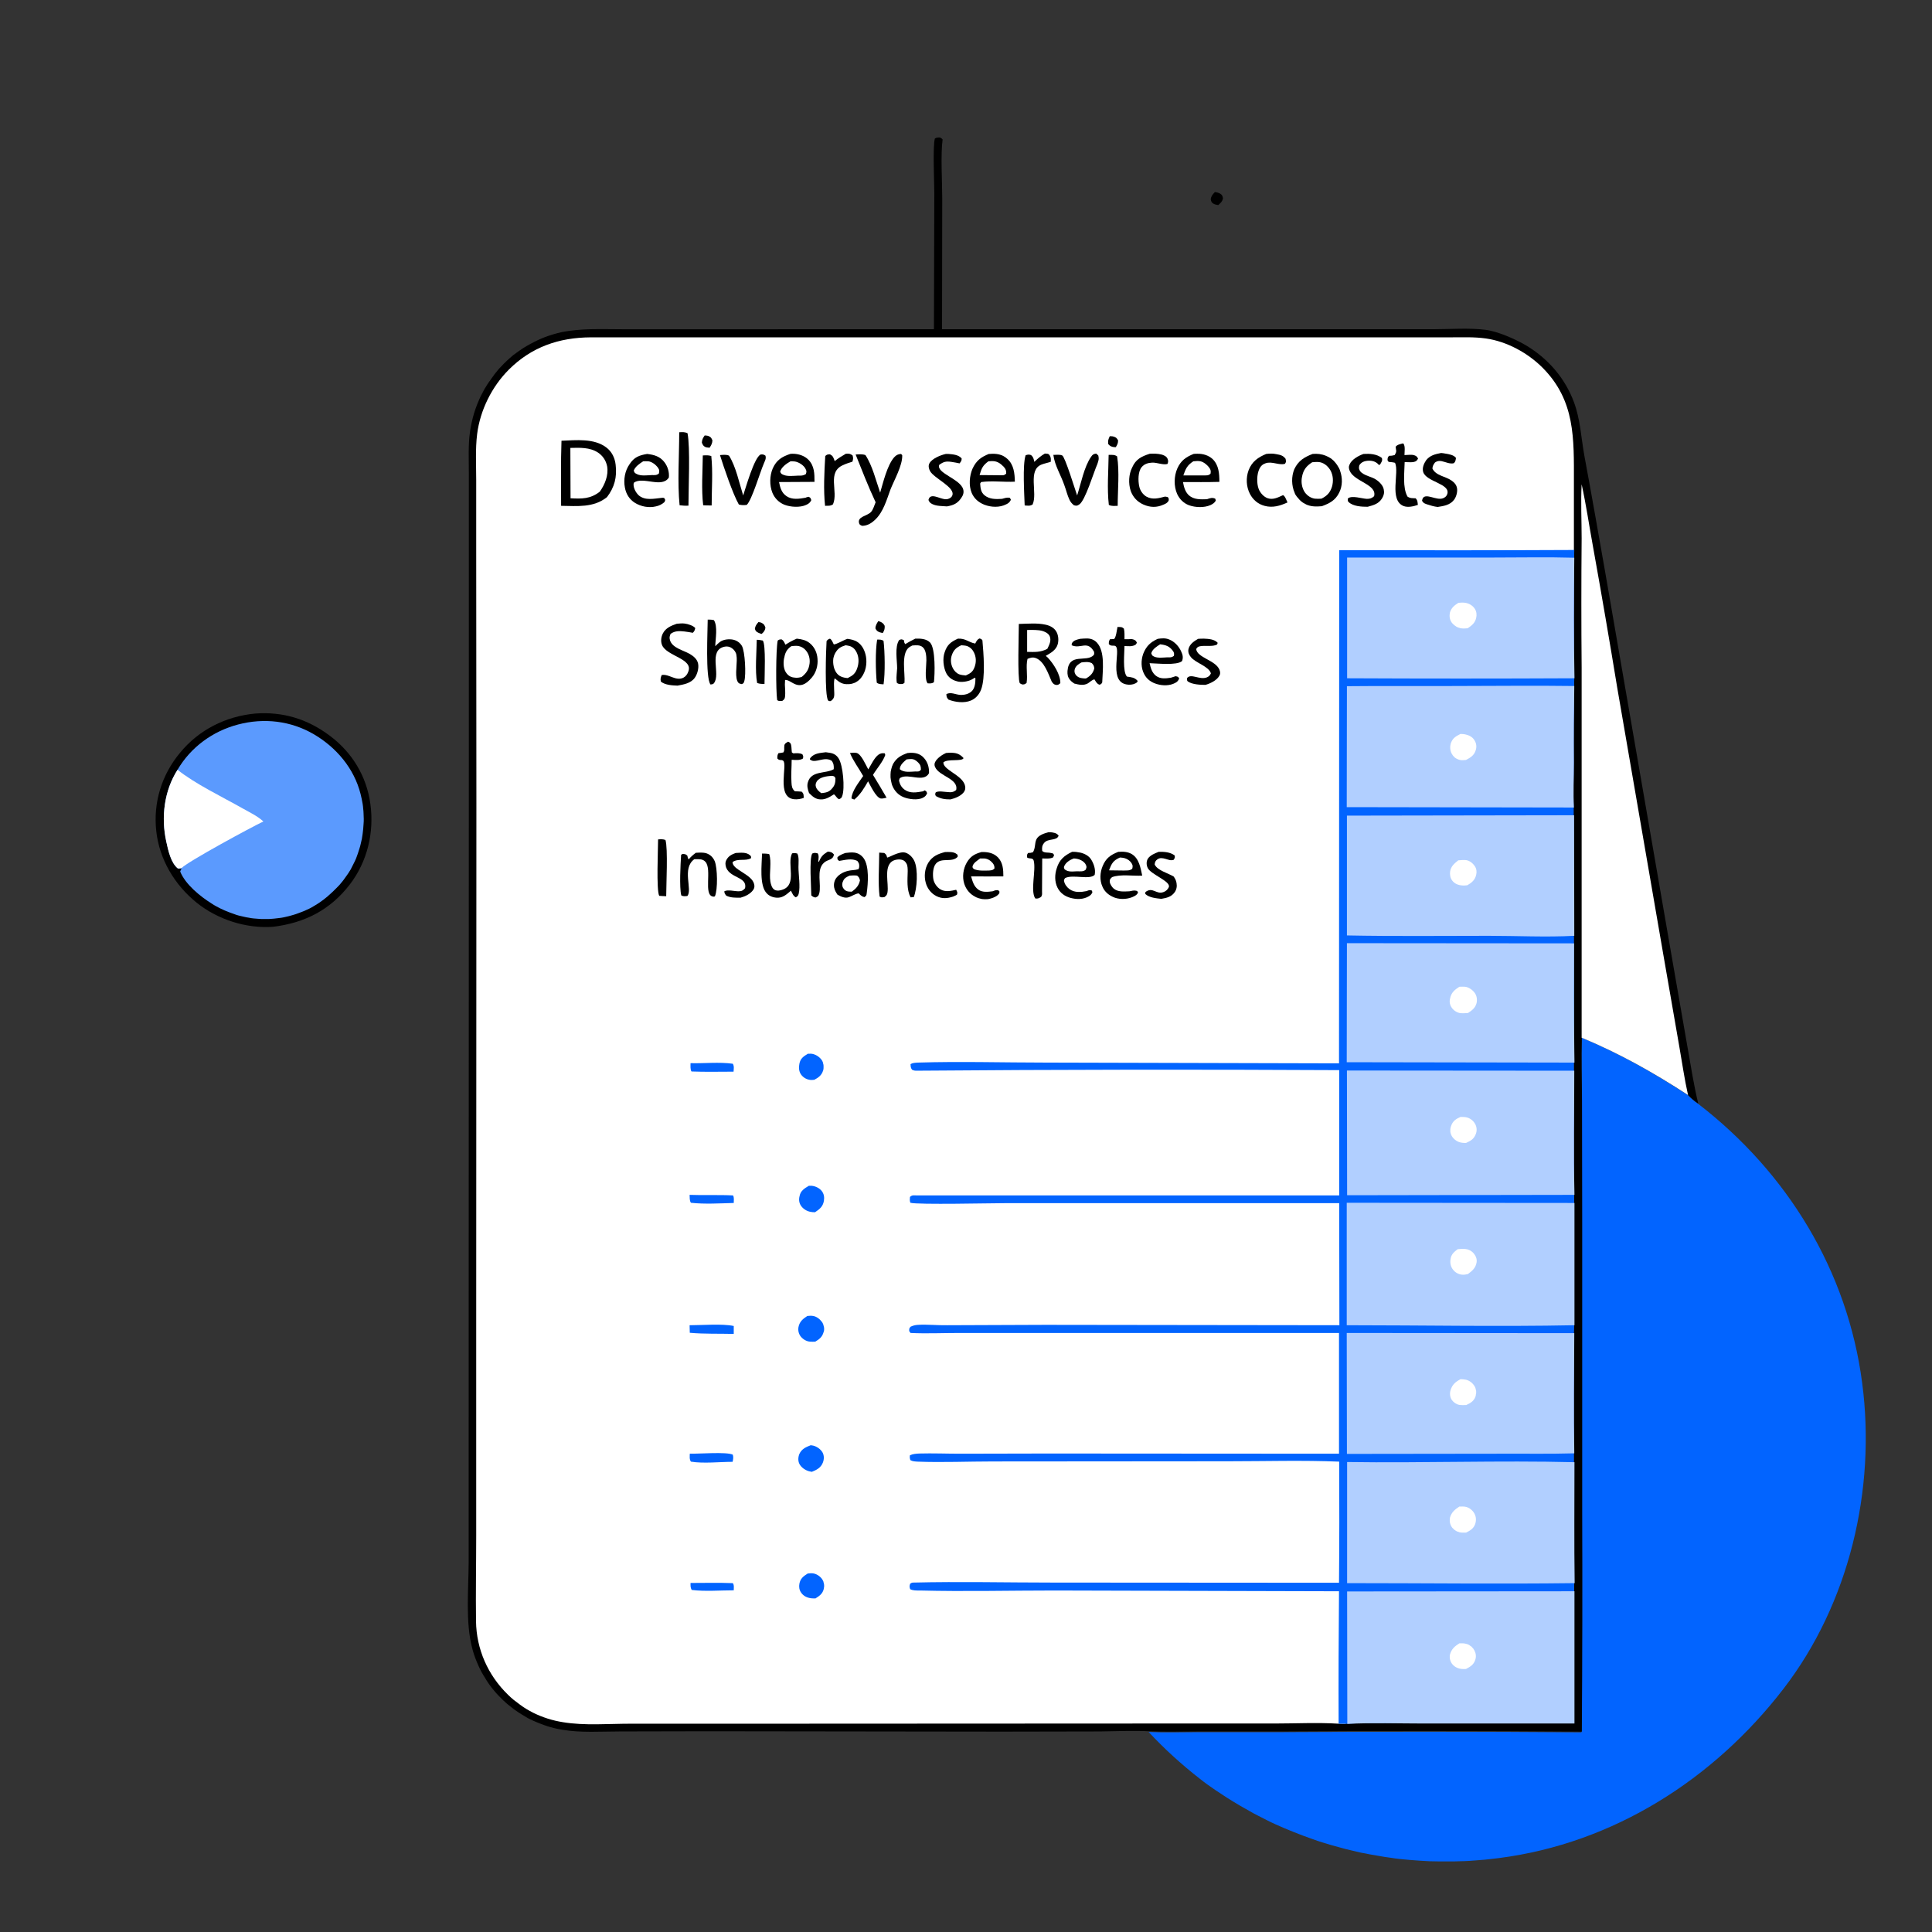 <?xml version="1.0" encoding="UTF-8"?> <svg xmlns="http://www.w3.org/2000/svg" xmlns:xlink="http://www.w3.org/1999/xlink" version="1.1" id="Layer_1" x="0px" y="0px" viewBox="0 0 1024 1024" style="enable-background:new 0 0 1024 1024;" xml:space="preserve"><rect x="0" y="0" width="1024" height="1024" fill="#333333" stroke="none"/> <style type="text/css"> .st0{fill:#5B9AFE;} .st1{fill:#FFFFFF;} .st2{fill:#0264FF;} .st3{fill:#B1CFFF;} </style> <path d="M643.9,101.8c1,0.1,2.1,0.4,2.9,0.9c1.1,0.7,1.2,1.3,1.4,2.5c-0.4,1.7-1.3,2.4-2.5,3.5c-0.6-0.1-1.7-0.3-2.3-0.6 c-1.3-0.7-1.4-1.2-1.7-2.5C642,103.8,642.8,103,643.9,101.8z"></path> <path d="M135.2,378.2c14.6-1.1,27.6,2.8,39.4,11.6c11.9,8.8,19.7,21.5,21.7,36.3c2.1,15.1-1.6,30.6-10.9,42.7 c-10.4,13.5-23.8,20.3-40.5,22.4c-14.3,1.1-29.5-3.8-40.6-12.7c-11.8-9.5-19.9-23.1-21.5-38.2c-1.6-15.1,2.9-29.6,12.6-41.3 C105.4,386.8,119.6,379.7,135.2,378.2z"></path> <path class="st0" d="M94.1,408c7-12,18.7-20.5,32.1-24c13.7-3.6,27.9-2,40.2,5.2c11.9,7,21.3,18.1,24.7,31.6 c0.2,0.9,0.4,1.7,0.6,2.6c0.2,0.9,0.3,1.7,0.5,2.6s0.2,1.8,0.3,2.6c0.1,0.9,0.2,1.8,0.2,2.7c0,0.9,0.1,1.8,0.1,2.7 c0,0.9,0,1.8-0.1,2.7s-0.1,1.8-0.2,2.7c-0.1,0.9-0.2,1.8-0.3,2.6c-0.1,0.9-0.3,1.8-0.4,2.6c-0.2,0.9-0.4,1.7-0.6,2.6 c-0.2,0.9-0.4,1.7-0.7,2.6c-0.3,0.8-0.5,1.7-0.8,2.5c-0.3,0.8-0.6,1.7-0.9,2.5c-0.3,0.8-0.7,1.6-1.1,2.4c-0.4,0.8-0.8,1.6-1.2,2.4 c-0.4,0.8-0.8,1.6-1.3,2.3c-0.4,0.7-0.9,1.4-1.4,2.1c-0.5,0.7-1,1.4-1.5,2.1c-0.5,0.7-1,1.3-1.6,2c-0.5,0.7-1.1,1.3-1.7,1.9 c-0.6,0.6-1.2,1.2-1.8,1.8c-0.6,0.6-1.2,1.2-1.9,1.8c-0.6,0.6-1.3,1.1-1.9,1.7c-0.7,0.5-1.3,1.1-2,1.6c-0.7,0.5-1.4,1-2.1,1.5 c-0.7,0.5-1.4,0.9-2.2,1.4c-0.7,0.4-1.5,0.9-2.2,1.3c-0.8,0.4-1.5,0.8-2.3,1.1c-0.8,0.4-1.5,0.7-2.3,1c-0.8,0.3-1.6,0.6-2.4,0.9 c-0.8,0.3-1.6,0.6-2.4,0.8c-0.8,0.2-1.6,0.5-2.5,0.7c-0.9,0.2-1.7,0.4-2.6,0.6c-0.9,0.2-1.7,0.3-2.6,0.4c-0.9,0.1-1.8,0.2-2.6,0.3 c-0.9,0.1-1.8,0.1-2.7,0.2c-0.9,0-1.8,0-2.7,0c-0.9,0-1.8,0-2.7-0.1c-0.9-0.1-1.8-0.1-2.6-0.2c-0.9-0.1-1.8-0.2-2.6-0.4 c-0.9-0.1-1.7-0.3-2.6-0.5c-0.9-0.2-1.7-0.4-2.6-0.6c-0.9-0.2-1.7-0.5-2.5-0.8c-0.8-0.3-1.7-0.6-2.5-0.9c-0.8-0.3-1.6-0.6-2.5-1 c-0.8-0.4-1.6-0.7-2.4-1.1c-0.8-0.4-1.6-0.8-2.3-1.2c-0.8-0.4-1.5-0.9-2.3-1.4c-6.1-3.8-14-10.2-16.7-17c0.2-0.6,0.5-1.1,0.8-1.7 c-0.7,0.2-1.2,0.2-1.9,0.2c-3.8-2.9-5.2-9.8-6.2-14.3C85.3,433.2,87,419.1,94.1,408z"></path> <path class="st1" d="M94.1,408c9.2,7.4,23.6,14.3,34.2,20.3c3.7,2.1,8.2,4.2,11.3,7.1c-6.2,2.9-39.8,21.1-43.4,24.7 c-0.7,0.2-1.2,0.2-1.9,0.2c-3.8-2.9-5.2-9.8-6.2-14.3C85.3,433.2,87,419.1,94.1,408z"></path> <path class="st2" d="M838.3,550c20.2,8.4,38,18.5,56.3,30.4c1.7,1.8,3.4,3.2,5.4,4.6c47.3,36.4,79.3,88.6,87,148.1 c7.4,56.3-6.9,116.9-41.8,162.1c-36.9,47.9-90.1,81.8-150.6,89.6c-1.7,0.2-3.5,0.4-5.2,0.6c-1.7,0.2-3.5,0.4-5.2,0.5 s-3.5,0.3-5.3,0.4c-1.8,0.1-3.5,0.2-5.3,0.2c-1.8,0.1-3.5,0.1-5.3,0.1c-1.8,0-3.5,0-5.3,0c-1.8,0-3.5-0.1-5.3-0.1 c-1.8-0.1-3.5-0.2-5.3-0.3c-1.8-0.1-3.5-0.3-5.3-0.4c-1.8-0.2-3.5-0.3-5.2-0.5c-1.7-0.2-3.5-0.4-5.2-0.7c-1.7-0.2-3.5-0.5-5.2-0.8 c-1.7-0.3-3.5-0.6-5.2-0.9c-1.7-0.3-3.5-0.7-5.2-1c-1.7-0.4-3.4-0.8-5.1-1.2c-1.7-0.4-3.4-0.8-5.1-1.3c-1.7-0.5-3.4-0.9-5.1-1.4 c-1.7-0.5-3.4-1-5-1.5c-1.7-0.5-3.3-1.1-5-1.7c-1.7-0.6-3.3-1.2-5-1.8c-1.6-0.6-3.3-1.3-4.9-1.9c-1.6-0.7-3.3-1.3-4.9-2 c-1.6-0.7-3.2-1.4-4.8-2.1c-1.6-0.7-3.2-1.5-4.8-2.3c-1.6-0.8-3.1-1.6-4.7-2.4c-1.6-0.8-3.1-1.6-4.6-2.5c-1.5-0.9-3.1-1.7-4.6-2.6 c-1.5-0.9-3-1.8-4.5-2.7c-1.5-0.9-3-1.9-4.4-2.8c-1.5-1-2.9-1.9-4.4-2.9c-1.4-1-2.9-2-4.3-3c-1.4-1-2.8-2.1-4.2-3.2 c-9.6-7.5-18.6-15.7-26.9-24.6c8.6,0.4,17.3,0.1,25.9,0.1l44.2,0c53.1-0.3,106.2-0.3,159.3,0.1c0.3-39.1,0.4-78.2,0.2-117.2l0-152 l-0.1-65.1C838.4,572.5,838,561.2,838.3,550z"></path> <path d="M495,174.5l0.2-72.1c0-5.4-0.9-25,0.3-29c0.4-0.2,1.1-0.5,1.5-0.5c1.3-0.2,1.8,0.1,2.6,1c-1.1,8-0.2,22.5-0.2,31.2 l-0.1,69.4l201.1,0l58.9,0c8.9,0,19.3-0.8,28,0.3c6.6,0.8,16.3,5.1,22.1,8.6c11.4,7,20.1,17.1,24.8,29.7c3.4,9.1,3.8,18.7,5.5,28.2 c3.9,21,7.6,42.1,11.3,63.2L886,506.7l8.6,49.4c1.7,9.6,3.2,19.3,5.5,28.8c-2.1-1.4-3.7-2.7-5.4-4.6c-18.3-11.9-36.2-22-56.3-30.4 c-0.3,11.2,0,22.4,0.1,33.6l0.1,65.1l0,152c0.1,39.1,0.1,78.2-0.2,117.2c-53.1-0.4-106.2-0.5-159.3-0.1l-44.2,0 c-8.6,0-17.3,0.3-25.9-0.1c-8.6-0.4-17.4,0-26.1,0.1l-51.8,0.1l-156-0.2l-46.4,0.1c-10,0-20.8,0.8-30.6-0.9 c-0.8-0.1-1.5-0.3-2.3-0.4c-0.7-0.2-1.5-0.3-2.2-0.5c-0.7-0.2-1.5-0.4-2.2-0.6c-0.7-0.2-1.5-0.4-2.2-0.7c-0.7-0.2-1.4-0.5-2.2-0.8 s-1.4-0.5-2.1-0.8c-0.7-0.3-1.4-0.6-2.1-0.9c-0.7-0.3-1.4-0.7-2.1-1c-0.7-0.3-1.4-0.7-2-1.1c-0.7-0.4-1.3-0.8-2-1.2 c-0.7-0.4-1.3-0.8-1.9-1.2c-0.6-0.4-1.3-0.9-1.9-1.3c-0.6-0.4-1.2-0.9-1.8-1.4c-0.6-0.5-1.2-0.9-1.8-1.4s-1.2-1-1.7-1.5 c-0.6-0.5-1.1-1-1.7-1.6c-0.9-0.9-1.9-1.9-2.8-2.9c-0.9-1-1.7-2-2.5-3c-0.8-1-1.6-2.1-2.3-3.2c-0.7-1.1-1.4-2.2-2.1-3.4 c-0.7-1.1-1.3-2.3-1.9-3.5c-0.6-1.2-1.1-2.4-1.6-3.6c-0.5-1.2-1-2.5-1.4-3.7c-0.4-1.3-0.8-2.5-1.1-3.8c-3.5-13.6-1.9-30.7-1.8-44.8 l0-52.6l0.1-379.8l0-112.9l0-32.5c0-7.2-0.4-14.7,0.6-21.8c0.1-0.9,0.3-1.7,0.4-2.5c0.2-0.8,0.3-1.7,0.5-2.5 c0.2-0.8,0.4-1.7,0.6-2.5c0.2-0.8,0.5-1.7,0.7-2.5c0.3-0.8,0.5-1.6,0.8-2.4s0.6-1.6,0.9-2.4c0.3-0.8,0.7-1.6,1-2.4 c0.4-0.8,0.7-1.6,1.1-2.3c0.4-0.8,0.8-1.5,1.2-2.3c0.4-0.8,0.8-1.5,1.3-2.2c0.4-0.7,0.9-1.5,1.4-2.2c0.5-0.7,1-1.4,1.5-2.1 c0.5-0.7,1-1.4,1.5-2.1c0.5-0.7,1.1-1.3,1.6-2s1.1-1.3,1.7-1.9c0.6-0.6,1.2-1.3,1.8-1.9c1-1,2.1-2,3.2-3c1.1-1,2.2-1.9,3.4-2.7 c1.2-0.9,2.4-1.7,3.6-2.5c1.2-0.8,2.5-1.5,3.8-2.2c1.3-0.7,2.6-1.4,3.9-2c1.3-0.6,2.7-1.2,4-1.7c1.4-0.5,2.8-1,4.2-1.4 c1.4-0.4,2.8-0.8,4.2-1.1c10.7-2.2,21.7-1.6,32.5-1.6l34.5,0L495,174.5z"></path> <path class="st1" d="M838.3,550l0-196.2c-0.2-22.8-0.2-45.6,0-68.4c0-9.5-0.5-19.3,0-28.7c2.4,10.9,4,22,6,32.9 c4.5,25,8.8,50.1,12.9,75.1L881.6,506l8.5,48.9c1.5,8.5,2.7,17.1,4.6,25.5C876.4,568.5,858.5,558.4,838.3,550z"></path> <path class="st1" d="M709.6,913.6c-11.3-0.7-22.9-0.1-34.2-0.1l-69.4,0l-207.3,0.1l-64.6,0c-11.6,0-24.3,1.1-35.7-0.8 c-1.4-0.2-2.7-0.5-4.1-0.8c-1.3-0.3-2.7-0.7-4-1.1c-1.3-0.4-2.6-0.9-3.9-1.4c-1.3-0.5-2.5-1.1-3.8-1.7c-1.2-0.6-2.4-1.3-3.6-2 c-1.2-0.7-2.3-1.5-3.4-2.3c-1.1-0.8-2.2-1.7-3.3-2.5c-1.1-0.9-2.1-1.8-3.1-2.8c-10.6-10.3-16.7-24.1-16.9-38.9 c-0.2-15.1,0.1-30.3,0.1-45.4l0-109.8l0.1-278.2l-0.1-135.4l0-36.1c0-8.1-0.5-16.4,0.5-24.4c1.6-12.6,7.8-25.1,16.8-34.1 c12-12,26.6-17,43.3-17.1l329.1,0l97.8,0l28.6,0c6.3,0,12.8-0.3,19.1,0.6c11.1,1.6,22.1,7.6,30,15.5c17.4,17.5,16.6,37.6,16.6,60.4 l0,36.1l-0.1,4.1c-0.2,21.3-0.3,42.7,0.1,63.9l-0.1,4.1c-0.2,13.5-0.3,27-0.2,40.5c0,7.9-0.4,16,0,23.9l0,4l0.1,63.9 c-0.1,19.9,0.5,39.9-0.1,59.8l0.1,7.5l0,4.2c0,21.9-0.4,43.9,0.1,65.8l0,4.3l0,64.8l-0.1,4.2c-0.1,21.2-0.3,42.5,0,63.7l0,4.7 c0,21.4-0.2,42.7,0.1,64.1l0,4.3l0,70.1l-79.8,0c-13.5,0-27.2-0.5-40.6,0.2C712.6,913.8,711.1,913.6,709.6,913.6z"></path> <path d="M465.5,329.2c0.1,0,0.3,0.1,0.4,0.1c1.5,0.5,2.3,1,3,2.4c0.1,1.7-0.2,2.4-1,3.8c-0.5-0.1-1.2-0.2-1.7-0.4 c-1.3-0.5-1.6-0.9-2.2-2C464,331.5,464.7,330.5,465.5,329.2z"></path> <path d="M402,329.7c0.5,0.1,1.4,0.2,1.8,0.5c1.3,0.7,1.4,1.2,1.9,2.5c-0.3,1.6-0.8,2.2-2,3.3c-0.5-0.1-1.3-0.4-1.7-0.6 c-1.2-0.6-1.5-0.9-1.9-2.1C400.3,331.7,401,330.9,402,329.7z"></path> <path d="M588.2,231.2c0.6,0,1.5,0,2,0.2c1.4,0.4,1.7,0.8,2.4,2c0,1.6-0.4,2.3-1.2,3.6c-0.2,0-0.4,0-0.6,0c-1.6-0.1-2.4-0.5-3.4-1.6 C587.1,233.6,587.5,232.7,588.2,231.2z"></path> <path d="M373.5,230.8c0.5,0,1.5,0.1,2,0.3c1.4,0.6,1.5,1,2.1,2.3c-0.1,1.7-0.6,2.5-1.5,3.9c-0.7-0.1-1.7-0.1-2.3-0.4 c-1.2-0.6-1.3-1.2-1.8-2.3C372.1,232.9,372.6,232.1,373.5,230.8z"></path> <path class="st2" d="M366,839c7.5,0,15-0.2,22.4,0.1c0.8,1,0.5,2.6,0.5,3.8c-7.3,0-15.1,0.7-22.3-0.2C365.9,841.4,366,840.5,366,839 z"></path> <path d="M464.9,339c1.3,0,2.4-0.1,3.4,0.7c0.7,5.8,0.9,17.2,0,23c-1.3-0.1-2.6,0-3.6-0.9C464.1,355.4,463.9,345.3,464.9,339z"></path> <path d="M401.1,339.1c1.1,0,2.1,0.2,3.2,0.4c1.7,2.1,0.9,19.2,0.9,23c-1.4,0-2.5,0-3.9-0.5C400.1,355.6,401,345.8,401.1,339.1z"></path> <path class="st2" d="M365.6,770.5c4.8,0.1,19.4-1.1,22.8,0.5c0.4,1.4,0.2,2.4-0.1,3.8c-6.8,0-15.5,1-22.1-0.1 C365.3,773.4,365.6,771.9,365.6,770.5z"></path> <path class="st2" d="M365.5,633.3c7.6,0.3,15.3-0.1,23,0.3c0.7,1,0.4,2.8,0.4,4c-7.4,0.2-15.4,0.7-22.7-0.1 C365.4,636.3,365.6,634.8,365.5,633.3z"></path> <path class="st2" d="M365.5,702.4c6.7,0,17.3-0.9,23.4,0.4l0,4.2c-7.7-0.2-15.6,0.1-23.3-0.6L365.5,702.4z"></path> <path class="st2" d="M366,563.5c7.3,0.2,15.2-0.7,22.4,0.3c0.8,1.3,0.5,2.7,0.4,4.2c-7.4,0-14.9,0.2-22.3-0.1 C365.8,566.9,366,564.8,366,563.5z"></path> <path d="M372.5,241.4c1.6-0.1,3-0.2,4.5,0.3c0.9,8.5,0.2,17.6,0.2,26.2c-1.5,0-3,0-4.5-0.1C371.7,259.3,372.4,250.1,372.5,241.4z"></path> <path d="M348.8,444.9c1.4-0.1,2.5-0.2,3.9,0.3c1.4,4.4,0.4,24,0.4,29.8c-1.2,0-2.4-0.1-3.7-0.2C347.8,471.9,348.8,449.7,348.8,444.9 z"></path> <path d="M587.6,241.1c1.6,0,3.2-0.2,4.5,0.8c1.3,8,0.3,18,0.3,26.2c-1.6,0-3.2,0.3-4.7-0.5C586.7,259,587.5,249.6,587.6,241.1z"></path> <path d="M438.7,451.4c0.4,0,0.8,0,1.1,0.1c1.2,0.3,1.4,0.5,2.2,1.4c-0.5,3.1-3.2,2.5-5.2,4.3c-4.4,3.8-1.3,11.6-2.6,16.4 c-0.4,1.4-0.8,1.6-2,2.1c-1-0.2-1.4-0.4-2.2-1.1c0-4.3-1.2-19.3,0.5-22.2c1.3-0.5,1.5-0.4,2.9-0.1c0.8,1.3,0.4,2.8,0.3,4.3l0.3,0.2 C435.2,454,436.1,453,438.7,451.4z"></path> <path class="st2" d="M428.1,834c0.9-0.1,1.8-0.2,2.7-0.1c1.8,0.2,3.7,1.4,4.8,2.9c0.1,0.2,0.3,0.4,0.4,0.6c0.1,0.2,0.2,0.4,0.3,0.6 c0.1,0.2,0.2,0.4,0.2,0.7c0.1,0.2,0.1,0.4,0.2,0.7c0,0.2,0.1,0.5,0.1,0.7c0,0.2,0,0.5,0,0.7c0,0.2,0,0.5-0.1,0.7 c0,0.2-0.1,0.5-0.1,0.7c-0.6,2.5-2.3,3.7-4.4,5c-0.8,0-1.6,0-2.4-0.1c-2.1-0.3-4-1.2-5.2-3c-1-1.4-1.2-3.1-0.9-4.7 C424.2,836.6,425.9,835.4,428.1,834z"></path> <path class="st2" d="M428.2,558.5c1,0,2-0.1,2.9,0.2c1.8,0.5,3.6,1.8,4.6,3.4c0.1,0.2,0.2,0.4,0.3,0.6c0.1,0.2,0.2,0.4,0.2,0.7 c0.1,0.2,0.1,0.4,0.2,0.7c0,0.2,0.1,0.5,0.1,0.7c0,0.2,0,0.5,0,0.7c0,0.2,0,0.5,0,0.7c0,0.2-0.1,0.5-0.1,0.7c0,0.2-0.1,0.5-0.2,0.7 c-0.8,2.4-2.5,3.6-4.6,4.7c-0.9,0.1-1.7,0.2-2.6,0c-1.8-0.3-3.5-1.4-4.5-2.9c-1.1-1.6-1.2-3.7-0.8-5.6 C424.2,561,425.9,559.9,428.2,558.5z"></path> <path class="st2" d="M429.7,766c0.5,0.1,0.8,0.1,1.3,0.2c2,0.5,4,1.9,5,3.7c0.9,1.7,0.8,3.7,0.1,5.4c-1.1,2.7-3.3,3.8-5.8,4.8 c-0.5-0.1-1-0.2-1.5-0.3c-2.1-0.6-4.1-2-5.1-3.9c-0.8-1.6-0.7-3.6,0-5.3C424.9,768,427.1,767,429.7,766z"></path> <path class="st2" d="M428.7,628.5c0.7,0,0.8,0,1.6,0c1.9,0.2,4,1.2,5.2,2.7c1.2,1.5,1.5,3.3,1.2,5.2c-0.5,3.1-2.3,4.5-4.7,6.1 c-0.8,0-1.6,0-2.4-0.2c-1.9-0.3-3.8-1.5-4.9-3c-1.2-1.6-1.4-3.5-0.9-5.4C424.3,631.2,426.3,629.9,428.7,628.5z"></path> <path class="st2" d="M427.9,697.5c1-0.1,2.1-0.2,3.1,0c1.8,0.3,3.5,1.6,4.6,3.1c0.1,0.2,0.3,0.4,0.4,0.6c0.1,0.2,0.2,0.4,0.3,0.7 c0.1,0.2,0.2,0.5,0.2,0.7c0.1,0.2,0.1,0.5,0.2,0.7c0,0.2,0.1,0.5,0.1,0.7c0,0.2,0,0.5,0,0.7c0,0.2,0,0.5-0.1,0.7 c0,0.2-0.1,0.5-0.2,0.7c-0.7,2.5-2.2,3.7-4.4,5c-0.9,0-1.8,0.1-2.7,0c-1.9-0.1-3.7-1.2-4.9-2.6c-1.2-1.5-1.6-3.3-1.3-5.1 C423.8,700.4,425.6,699,427.9,697.5z"></path> <path d="M500.9,451.6c2,0,4.5-0.3,6.2,1.1c0.7,0.5,0.4,0.4,0.5,1.4c-3,3.3-8.5,0.2-11.5,3.6c-1.7,1.9-1.8,5.9-1.4,8.3 c0.4,2.1,1.9,4.3,3.8,5.4c2.5,1.5,5.7,0.8,8.3,0.2c0,0.1,0.1,0.1,0.1,0.2c0.5,1.1,0.7,1.2,0.3,2.4c-0.7,0.4-1.3,0.7-2,1 c-3.1,1-5.9,1.3-9-0.3c-2.7-1.4-4.7-4-5.5-6.9c-1-3.5-0.6-7.5,1.3-10.7C494.2,453.8,497.1,452.6,500.9,451.6z"></path> <path d="M389.9,452.1c2.5-0.1,5.6-0.6,7.6,1.2c0.7,0.7,0.5,0.4,0.6,1.5c-2.7,1.8-6.9,0-9.8,2.1c-0.3,4.1,10.2,6.4,11.4,11.7 c0.3,1.1,0.2,2.1-0.5,3.1c-1.6,2.2-4.2,3.4-6.7,4.1c-2.6,0-5.3,0.1-7.6-1.1c-0.7-1-0.9-1.1-1-2.3c1.8-1,5.3,0,7.5,0 c1.7,0,2.4-0.4,3.5-1.6c1.3-6.1-7.7-5.2-10-10.9c-0.5-1.4-0.6-2.8,0.1-4.1C386.1,453.7,387.8,452.9,389.9,452.1z"></path> <path d="M553.8,240.4c1.1,0.1,1.9-0.1,2.5,0.9c0.8,1.1,0.7,2.2,0.6,3.5c-1.6,0.5-3.2,0.8-4.8,1.4c-7.6,2.9-2,15.1-4.8,21.2 c-1.5,0.9-2.5,0.6-4.2,0.5c-0.2-6.1-1.2-21.5,0.5-26.6c1.2-0.4,1.7-0.5,2.9-0.1c1.1,1,1.3,1.7,1.6,3.1c0,0.2,0.1,0.3,0.1,0.5 C550.1,243,551.7,241.6,553.8,240.4z"></path> <path d="M501.4,399.1c1.1-0.1,2.2-0.2,3.4-0.1c2.5,0.1,4.2,0.9,5.9,2.8c-0.7,2-8.5,0.2-10.7,2.3c-0.1,3.9,9.4,6.5,11.3,11.7 c0.4,1.2,0.5,2.4-0.1,3.5c-1.3,2.4-4.9,3.8-7.4,4.4c-3,0-5.2-0.3-7.8-1.8c-0.4-1.1-0.5-0.8,0-2c1.8-0.8,4.1-0.2,6.1-0.1 c2,0.2,3.1,0.2,4.7-1.1c1.3-6.1-9.1-7.2-11.2-12.2c-0.4-0.8-0.4-1.9,0.1-2.7C496.7,401.8,499.4,400,501.4,399.1z"></path> <path d="M417.7,393.1c0.7,0.3,0.4,0.1,1.1,0.7c0.8,0.6,0.7,3.8,0.9,5l0.8,0.5c1.7-0.1,3.2-0.3,4.8,0.5c0.5,1.2,0.6,1.2,0.2,2.3 c-1.7,1-4,0.7-5.9,0.6c0,4-0.4,8.1-0.1,12.1c0.1,1.9,0.3,3.3,1.8,4.6c1.2,0,2.4,0.1,3.6,0.2c1.2,1.1,1,1.8,1.1,3.3 c-1.6,0.6-3.5,0.9-5.2,0.7c-9.5-1.1-3.2-18.4-5.7-20.4c-1-0.8-1.9,0.2-3.1-1.2c0-1.2,0-1.8,0.6-2.8c0.9-0.1,1.7-0.2,2.6-0.4 c0.8-1.3,0.3-2,0.5-3.3C415.7,394.1,416.6,393.8,417.7,393.1z"></path> <path d="M448.3,240.5c1.7-0.1,2.3-0.1,3.6,0.9c0.4,1.4,0.3,2-0.1,3.3c-1.6,0.5-3.2,1-4.7,1.7c-9.1,3.7-2.6,14.1-5.6,20.9 c-1.4,1-2.5,0.7-4.2,0.8c-0.9-8.4-0.4-18,0.1-26.4c1-0.9,1.2-0.8,2.5-0.9c1.5,0.8,1.7,1.4,2.3,3c0.1,0.2,0.1,0.4,0.2,0.6 C444.3,242.9,446.2,241.7,448.3,240.5z"></path> <path d="M592.3,332.3c1.6,0.1,2.2-0.2,3.4,0.9c0.4,1.8,0.3,3.7,0.3,5.6l2,0c0.7,0,1.9-0.2,2.6,0.1c1.3,0.4,1.5,0.8,2,1.8l-0.7,1 c-1.8,1.1-3.9,0.8-5.9,0.7c0,3.6-1.1,13.6,1.3,16.2c2.5,0.4,4,0.4,5.7,2.3l-0.3,0.7c-1.2,1-2.9,1.4-4.5,1.3 c-11.2-0.6-3.9-18.1-6.9-20.4c-0.9-0.7-2.3,0.3-3.6-1.1c0-1.2,0-1.5,0.6-2.6l2.2-0.1C591.6,337.6,591.9,334.1,592.3,332.3z"></path> <path d="M614.1,451.5c2.9-0.1,6.1,0.1,8.5,1.9c0.2,1.2,0.1,1.2-0.5,2.3c-1.6,0.6-2.9-0.1-4.4-0.5c-1.5-0.4-2.9-0.7-4.3,0.3 c-1,0.7-1.3,1.5-1.4,2.7c1.5,3.2,7.2,4.6,10.1,6.4c0.8,1.2,1.3,2.1,1.5,3.5c0.3,1.7,0,3.4-1,4.8c-1.8,2.5-4.2,3-7.1,3.5 c-2.7-0.3-6.4-0.6-8.5-2.6l0.1-1c3.9-3,5.7,1.5,9.6,0c1.2-0.4,2.3-1.4,2.8-2.6c1.2-3.1-9.6-6.7-11.2-10.2c-0.7-1.5-0.8-3.4,0.1-4.9 C609.7,453.2,612.1,452.3,614.1,451.5z"></path> <path d="M360,229.1c1.6-0.1,2.9-0.2,4.4,0.5c1.5,7.6,0.5,29.2,0.5,38.4c-1.6,0.1-3.1,0-4.7-0.2C359,255.9,360,241.2,360,229.1z"></path> <path d="M635,338.6c1.1-0.1,2.1-0.1,3.2-0.1c2.4,0.1,5.5,0.3,7.2,2.2l-0.3,0.9c-2.5,1.3-6.1,0.4-8.9,0.9c-1.2,0.2-1.6,0.5-2.2,1.5 c0.5,4.6,10.2,5.9,12.3,10.9c0.5,1.2,0.6,2.3-0.1,3.4c-1.4,2.4-4.8,4-7.3,4.7c-2.7,0-7-0.2-9.3-1.8c-0.6-0.4-0.4-1-0.5-1.7 c2-2.9,6.7,1.1,10.6-0.5c1.1-0.5,1.6-1,2.1-2.1c-1-3.7-8.1-5.5-10.6-8.6c-1-1.2-1.6-2.6-1.3-4.2C630.5,341.4,632.8,339.9,635,338.6z "></path> <path d="M555.7,441.1c0.8,0,1.7,0,2.5,0.2c1.3,0.2,2.1,0.6,2.9,1.6c-1,3-5.7,1.2-7.8,4c-1,1.3-1.1,2.5-0.9,4.1 c1.1,1.2,3.1,0.7,4.6,1.1c1.1,0.2,1.1,0.1,1.7,1.1l-0.5,1.2c-1.5,0.9-4.1,0.6-5.8,0.6l-0.1,17.6c0,1.3,0.2,1.6-0.5,2.8 c-1.3,0.7-1.6,1-3.1,0.8c-2.7-4.1,0.5-14.9-0.8-20c-0.5-1.8-2.2-0.8-3.5-1.7c-0.1-1.2-0.2-1.4,0.5-2.4c1,0,1.7-0.1,2.6-0.4 c1.4-2.4,0.8-4.5,1.8-6.8C550.4,442.6,553.5,441.7,555.7,441.1z"></path> <path d="M450.5,399.1c1.1-0.1,2.6-0.3,3.6,0c2.5,0.8,4.8,6.4,6.1,8.7c1.5-2.4,3.2-6.2,5.4-7.8c1.2-0.8,2.1-0.9,3.4-0.7l0.2,0.9 c-1.2,3.5-4.5,7.2-6.5,10.5c2.5,4,4.8,8,7.2,12.1c-0.9,0.2-2.4,0.6-3.2,0.4c-2.6-0.8-5.3-6.8-6.6-9.1c-2.2,3.8-3.9,6.8-7.3,9.7 l-1.5-0.6c0.2-4,4-8.6,6.2-11.9C455.2,407.2,452.2,403.3,450.5,399.1z"></path> <path d="M368.8,452c1.9-0.1,3.8-0.3,5.7,0.3c2,0.7,3.4,2.1,4.3,4.1c1.5,3.6,1.7,15.2,0.1,18.7c-0.3,0.1-0.7,0.2-1,0.1 c-5.2-0.8-0.4-14.4-4-18.4c-1.4-1.6-3.3-1.4-5.2-1.4l-0.7,0c-6.8,4.9-0.8,16.2-3.7,19.5c-1.3,0.1-2,0.3-3.2-0.3 c-1.1-4.2-0.4-16.7-0.1-21.5l0.7-0.5c1.3,0.1,1.6,0,2.6,0.9c0.2,0.8,0.2,1.3,0.7,2C366.1,454.2,367.3,453.1,368.8,452z"></path> <path d="M743.6,235l0.3,0.2c1,1.4,0.5,4.3,0.5,6c1.4,0,3.8-0.4,5.2,0.1c1.2,0.4,1.5,0.8,2,1.8c-0.3,0.4-0.4,0.7-0.8,1.1 c-1.4,1.2-4.5,0.7-6.3,0.7c-0.1,5.5-1.2,13.5,1.5,18.3c1.5,1,2.5,0.8,4.3,0.9c1.1,1.1,1,2,1.2,3.5c-2.3,0.8-5.3,1.5-7.6,0.6 c-7.8-3.2-2.1-17.7-4.5-22.9c-1.1-0.3-2.2-0.4-3.4-0.5l-0.6-0.9c0.1-1.2,0-1.3,0.8-2.3c1.1,0,1.9-0.1,3-0.4c0.4-0.8,0.9-1.4,0.8-2.3 c0-0.2,0-0.5-0.1-0.7l-0.1-0.8c0-0.2,0-0.4-0.1-0.6C740.6,235.6,742.2,235.4,743.6,235z"></path> <path d="M403.9,452.4c1.3,0,2.4,0,3.8,0.3c1.4,4.2-0.1,10,0.6,14.5c0.3,1.6,0.8,3.7,2.4,4.5c1.3,0.6,2.9,0.3,4.2-0.2 c7.7-2.8,2.1-13.5,4.9-19.2c1.1-0.2,1.7-0.2,2.8,0.1c1,1.8,0.6,5.2,0.6,7.2c0,4.1,1.1,10.3,0.1,14.2c-0.3,1-0.6,1.3-1.5,1.8 c-1.5-0.8-1.8-2.1-2.6-3.5c-2,1.7-4,3.6-6.7,3.7c-2.1,0.1-4.5-0.6-6-2.2C402.3,469.5,403.8,458,403.9,452.4z"></path> <path d="M485.1,338.5c2.7-0.1,5.9,0,7.9,2.1c2.9,3.2,2.5,16.8,2,21c-1.2,0.8-1.9,0.6-3.3,0.6c-1.8-2-0.7-9.3-0.7-12.2 c0-2.2-0.2-5.7-2.1-7.1c-1.4-1.1-3.3-0.9-5-0.8c-0.2,0-0.3,0-0.5,0.1c-0.5,0.3-1.2,0.6-1.7,1c-4.2,3.5-1.9,13.6-2.3,18.7l-0.9,0.6 c-1.3,0.1-2,0.2-3.1-0.5c-0.1-0.3-0.2-0.9-0.2-1.2c-0.2-2.1,0.2-4.5,0.3-6.6c0-4.2-1.4-11.4,1.1-15c1.3-0.5,1.2-0.4,2.5,0.1 c0.1,1,0.1,1.3,0.7,2.1C481.5,340.4,483.2,339.4,485.1,338.5z"></path> <path d="M466,451.9l2.7,0.2c1.1,0.9,1.1,1,1.5,2.4c0.5,0.3,6.4-3.5,9.6-2.6c2.1,0.6,3.9,2.5,4.8,4.4c2.1,4.4,1.5,14.8-0.3,19.2 l-1.7,0.1c-2.1-4.2-1.6-9.2-1.5-13.7c0-1.3,0-3-0.6-4.1c-0.6-1.1-1.3-1.8-2.5-2.1c-1.6-0.4-3.9-0.1-5.3,0.9 c-4.3,3.2-1.6,11.7-2.3,16.3c-0.2,1.4-0.6,1.8-1.7,2.6c-1.3,0.1-1.4,0.3-2.5-0.3C465.3,467.7,466,459.4,466,451.9z"></path> <path d="M609.4,240.5c2.1-0.1,4.1-0.1,6.2,0.4c1.2,0.3,2.7,1,3.2,2.2c0.5,1.2,0.4,1.7,0,2.8c-2.2,0.7-5.6-0.8-8.1-0.7 c-2.2,0.1-4.2,0.7-5.6,2.4c-2,2.4-1.9,7.3-1.3,10.1c0.4,2.2,1.9,4.4,3.8,5.5c3.2,1.8,6.5,0.9,9.9,0c0.4,0,1,0.2,1.5,0.3 c0.6,1,0.5,0.8,0.4,1.9c-0.7,1.2-1.6,1.6-2.8,2.1c-3.6,1.6-7,1.5-10.6-0.1c-3.2-1.4-5.5-3.9-6.7-7.2c-1.3-3.9-1.1-8.8,0.8-12.5 C602,243.4,605,241.9,609.4,240.5z"></path> <path d="M501.3,240.6c0.6,0,0.7,0,1.4,0c2.3,0.2,5.4,0.4,7,2.4c0,1.3-0.3,1.5-1.1,2.6c-1.5-0.3-2.9-0.6-4.4-0.8 c-2.8-0.4-4.1-0.1-6.4,1.6c-1.6,4.4,11.1,7.4,12.7,12.9c0.5,1.7,0,3.2-1,4.6c-2,3-4.2,3.9-7.6,4.5c-2.4-0.2-5.5-0.1-7.7-1.2 c-1.2-0.6-1.6-1-2.1-2.2c0.1-0.4,0.3-0.9,0.5-1.2c1.9-2.4,6.7,1.5,9.7,0.7c1-0.3,1.9-0.7,2.4-1.8c1.9-4.4-9.7-9.1-11.8-13.1 c-0.6-1.2-1-2.7-0.3-4C494,243,498.6,241.2,501.3,240.6z"></path> <path d="M671.1,240.6c1.8-0.2,3.5-0.3,5.3,0.1c2.1,0.4,3.6,0.6,5,2.5c0.2,1.4,0.4,1.4-0.3,2.6c-3,1-6.8-1.4-10.2-0.3 c-1.6,0.5-2.7,1.5-3.4,3c-1.4,2.9-1.5,7.6-0.4,10.6c0.8,2.1,2.7,4.3,4.9,5c2.7,0.9,5.3-0.4,7.7-1.5l0.3-0.2c1.2,0.6,1.8,2.7,2.4,3.9 c-3.9,1.8-7.9,3-12.2,1.8c-3.4-0.9-6.1-3.2-7.7-6.3c-2-3.8-2.2-8.6-0.7-12.6C663.6,244.6,666.8,242.4,671.1,240.6z"></path> <path d="M722.7,240.6c3.4-0.2,6.9,0,9.7,2.1c0.5,1.5-0.2,2.2-1,3.6l-0.6,0.1c-1-1.2-2.1-1.8-3.6-2.1c-1.9-0.3-4.6-0.1-6,1.4 c-0.1,0.1-0.2,0.2-0.3,0.3c-0.1,0.1-0.2,0.2-0.2,0.3c-0.1,0.1-0.1,0.2-0.2,0.3c-0.1,0.1-0.1,0.2-0.1,0.4s-0.1,0.3-0.1,0.4 c0,0.1,0,0.3,0,0.4c0,0.1,0,0.3,0,0.4s0,0.3,0.1,0.4c0.7,3,5.7,3.8,8.1,5.1c2,1.1,4.4,3.2,4.9,5.6c0.4,1.8,0.1,3.2-0.8,4.7 c-1.8,3-4.4,3.7-7.7,4.6c-3.2,0-7.8-0.2-10.2-2.6c-0.5-0.5-0.3-1.1-0.3-1.8c2.1-1.8,7.4,0.1,10.1,0.2c1.6,0,2.6-0.3,3.8-1.4 c1.7-6.2-10.4-7.7-12.9-13.4c-0.5-1.2-0.7-2.2-0.1-3.4C716.4,243.5,720.1,241.5,722.7,240.6z"></path> <path d="M393.9,262.6c1.4-4.2,5.8-19.9,9.2-21.7c1.3-0.1,1.5-0.1,2.6,0.6c0.5,1.7-0.3,2.7-0.9,4.3c-2,4.6-6.2,19-9,21.8 c-1.6,0.2-2.7,0.2-4.2-0.2c-3.2-5.6-8-19.8-10-26.2c1.6-0.1,3.3-0.4,4.8,0.3C390.1,247.4,391.8,256,393.9,262.6z"></path> <path d="M763.8,240.1c0.7,0.1,1.5,0.1,2.2,0.3c1.9,0.3,4.5,0.7,5.7,2.3c-0.2,1.2-0.2,1.9-1.1,2.8c-2.1,0.6-4.5-0.7-6.6-1.1 c-1.3-0.2-2.2-0.1-3.4,0.7c-0.9,1.2-1.2,1.7-1.4,3.2c1.8,3.9,7,4.1,10.3,6.5c1.5,1.1,2.6,2.4,2.8,4.3c0.2,1.9-0.5,4.4-1.7,5.9 c-2.1,2.7-5.4,3.2-8.6,3.7c-1.9-0.2-3.9-0.8-5.7-1.4c-1.3-0.5-1.9-0.6-2.6-1.9c0.1-0.4,0.2-0.9,0.4-1.3c1.7-2.9,7.2,1.3,10.7,0 c1.1-0.4,2-1.2,2.3-2.3c1.7-5.5-11.3-6.4-12.8-11.7c-0.6-2.2,0.4-4.4,1.6-6.2C758,241.3,760.7,240.7,763.8,240.1z"></path> <path d="M558.3,241.1c1.4,0,3.5-0.3,4.7,0.3c1.5,0.7,6.9,18.4,7.9,21.2c2-6.2,3.7-15.2,7.4-20.5c0.8-1.2,1.3-1.5,2.7-1.7l1.1,1 c0.5,2,0.1,2.7-0.5,4.6c-1.9,4.2-6.4,19.4-9.6,21.4c-1.2,0.8-1.5,0.7-2.8,0.4c-1.1-0.9-1.8-1.7-2.4-3c-1.1-2.3-1.7-5-2.6-7.4 C562.4,252,559,246.7,558.3,241.1z"></path> <path d="M358.7,330.6c1.4-0.1,2.8-0.3,4.2-0.1c1.7,0.2,4.6,1.1,5.6,2.4c-0.3,1.2-0.4,1.6-1.3,2.5c-1.5-0.3-2.9-0.5-4.4-0.7 c-2.7-0.3-5.2-0.4-7.4,1.3c-0.5,1.3-0.7,1.9-0.3,3.3c1.2,4.1,6.9,5.3,10.3,7.2c2.1,1.2,4.1,2.8,4.6,5.2c0.5,2.4-0.4,5.7-1.8,7.6 c-2.1,2.9-5.9,3.5-9.1,4.1c-2.8-0.1-6.5-0.3-8.8-2.1c-0.4-1.4-0.1-2.2,0.4-3.5c3.7-0.8,7.5,3.4,11.5,1.4c1.3-0.7,2.1-1.8,2.6-3.2 c2.8-6.9-11.5-8.2-13.9-14.1c-0.8-1.9-0.5-4.3,0.4-6.1C352.8,332.8,355.8,331.6,358.7,330.6z"></path> <path d="M375.1,328.4c1.2,0,2.1,0,3.3,0.3c2.1,3.3,0.8,9.9,0.7,13.8c0.8-0.8,1.6-1.6,2.4-2.2c1.8-1.4,4.7-1.7,6.9-1.3 c2,0.4,3.7,1.5,4.8,3.3c1.7,2.9,2.3,15.4,1.3,18.7c-0.3,1-0.3,1.1-1.3,1.6c-0.8-0.2-1.4-0.2-1.9-0.8c-1.9-2.3-0.8-8.8-0.8-11.7 c0-1,0-2-0.2-3c-0.2-1.4-1.2-2.7-2.3-3.5c-1.1-0.8-2.3-1.1-3.7-0.9c-9.3,1.7-2.1,14.6-5.9,19.4c-0.5,0.7-1,0.5-1.8,0.7 C373.8,359.5,375.1,333.9,375.1,328.4z"></path> <path d="M448,452.1c1.6-0.2,3.3-0.4,4.9-0.2c2,0.3,3.6,1.3,4.8,2.9c3.1,4.2,2.4,13.4,1.7,18.5c-0.2,1.4-0.1,1.3-1.2,2.2 c-1.5-0.3-2-1-3.1-2c-1.8,0.2-3.4,1.4-5.1,2c-2.1,0.8-4.3-0.3-6.1-1.3c-0.9-1.3-1.5-2.4-1.8-3.9c-0.3-2,0.2-3.9,1.5-5.4 c2.1-2.4,5.4-3.5,8.4-3.7c1.1-0.1,1.9-0.2,3-0.5c0.2-0.4,0.4-0.9,0.4-1.4c0.1-1.4-0.2-1.9-1-3c-3-1.5-6.4-0.5-9.6,0 c-1.1-0.8-0.8-0.6-1-1.8C444.8,453.2,446.6,452.7,448,452.1z"></path> <path class="st1" d="M450.3,464.1c1.4-0.1,2.6-0.2,4,0c1.1,1,1.1,1.1,1.5,2.5c-0.6,2.8-2,4.3-4.3,6c-0.6,0-1.4,0-2-0.1 c-1.2-0.2-2.1-0.9-2.7-2c-0.6-1.2-0.5-2.5,0.1-3.6C447.6,465.3,448.8,464.8,450.3,464.1z"></path> <path d="M481.1,399.1c0.4,0,0.8,0,1.1-0.1c2.8-0.1,5.3,0.4,7.3,2.5c2.2,2.3,3,5.2,2.9,8.3c-2.8,5.2-10.8,0-15.1,2.4 c-0.7,0.4-0.6,0.9-0.8,1.6c0.5,2,1.2,3.4,2.9,4.7c3,2.2,6.5,1.5,9.9,0.9l0.7-0.5c1.2,0.5,0.9,0.5,1.4,1.5c-0.5,1.2-1,1.8-2.2,2.4 c-2.8,1.5-7.6,0.8-10.3-0.3c-2.8-1.1-4.9-3.4-6-6.2c-0.2-0.5-0.3-0.9-0.4-1.4c-0.1-0.5-0.2-1-0.3-1.4c-0.1-0.5-0.1-1-0.2-1.5 c0-0.5,0-1,0-1.5c0-0.5,0.1-1,0.1-1.5c0.1-0.5,0.2-1,0.3-1.4c0.1-0.5,0.3-0.9,0.4-1.4c0.2-0.5,0.4-0.9,0.6-1.4 C475.3,401.6,477.6,400.3,481.1,399.1z"></path> <path class="st1" d="M480.5,402.5c0.8-0.1,1.6-0.2,2.4-0.2c1.6,0,2.7,0.8,3.8,1.9c1.2,1.2,1.4,2.2,1.4,3.8c-1,1.1-1.4,0.9-2.9,0.9 c-2.7,0.1-6.1,0.7-8.3-1.2C477,405.4,478.8,404,480.5,402.5z"></path> <path d="M437.7,398.7c0.7,0.1,1.4,0.2,2.1,0.3c2,0.3,3.6,1.2,4.7,3c2.3,3.5,3.4,15.8,1.9,19.9c-0.4,1.1-0.6,1.2-1.7,1.7 c-1.2-0.5-1.6-1.8-2.7-2.6c-2.2,1.4-4.5,2.9-7.2,2.7c-2.6-0.1-4.2-1.6-6-3.4c-0.7-1.9-1.2-3.8-0.6-5.7c1.8-6.3,9.4-4.4,13.7-6.9 c0.1-1.8,0-3-1.1-4.5c-2.5-1.5-4.8-0.6-7.5-0.1c-1.7,0.3-2.6,0.4-4-0.5c0-0.6-0.1-0.4,0.3-1C431.7,399.1,434.9,399.1,437.7,398.7z"></path> <path class="st1" d="M440.8,411.2c0.2,0,0.5,0.1,0.7,0.1c0.9,0.2,0.8,0.4,1.3,1.1c0,2.2-0.2,3.7-1.7,5.4c-1.7,2.1-3.3,2.3-5.8,2.6 c-1.2-0.9-2.3-1.8-2.8-3.2c-0.4-1.1-0.2-2,0.4-3C434.4,411.8,438.3,411.4,440.8,411.2z"></path> <path d="M572.4,338.6c1.2-0.1,2.4-0.2,3.6-0.2c2.1,0,3.8,0.6,5.3,2.1c4.6,4.8,3.1,15.1,2.9,21.2c-0.7,1.1-0.5,0.9-1.6,1.2 c-1.2-0.6-1.5-1.2-2.2-2.3l-0.3-0.5c-1.2,0.1-2.5,1.5-3.5,2.1c-2.3,1.3-4.8,0.7-7.2,0.1c-0.9-0.6-1.7-1.2-2.3-2 c-1.2-1.4-1.4-2.9-1.3-4.7c0.8-9.8,10-4.4,13.8-8.3c0.5-0.5,0.3-1.1,0.3-1.8c-3.6-6.4-7.1-1.3-11.9-3.5l0.1-1 C569,339.4,570.5,339.1,572.4,338.6z"></path> <path class="st1" d="M573.2,351.1c1.9-0.2,3.7-0.5,5.5,0.4c1,1.1,1.1,1.4,1.3,2.8c-0.7,2.6-2.1,4-4.4,5.3c-0.6,0-1.2,0-1.8-0.1 c-1.5-0.1-3-0.8-3.8-2.1c-0.6-1-0.6-1.9-0.3-2.9C570.3,352.8,571.8,351.9,573.2,351.1z"></path> <path d="M520.2,451.6c3.2-0.1,6.3,0.4,8.7,2.8c2.7,2.8,2.9,6.5,2.9,10.1c-5.7,0.1-11.4,0-17.1,0c0.8,2.7,1.4,5.2,3.8,7 c2.2,1.6,5.1,1.2,7.6,0.9c0.8-0.3,1.4-0.6,2.3-0.6c0.7-0.1,0.8,0.2,1.3,0.6l0,1c-0.9,1.3-1.9,1.8-3.3,2.4c-0.4,0.1-0.8,0.3-1.2,0.4 c-0.4,0.1-0.8,0.2-1.2,0.3c-0.4,0.1-0.8,0.1-1.2,0.1c-0.4,0-0.8,0-1.2,0c-0.4,0-0.8-0.1-1.2-0.1c-0.4-0.1-0.8-0.2-1.2-0.3 c-0.4-0.1-0.8-0.2-1.2-0.4c-0.4-0.1-0.8-0.3-1.1-0.5c-2.8-1.4-4.8-3.8-5.8-6.8c-1.2-3.7-0.6-8,1.3-11.3 C514.4,453.8,516.6,452.6,520.2,451.6z"></path> <path class="st1" d="M519.5,455c0.7,0,1.4,0,2.1,0c1.8,0.1,3.3,1,4.5,2.4c0.8,1,1,1.7,1,2.9c-1.1,1.1-1.4,0.9-2.9,1.1 c-2.8,0-5.5,0.3-8.1-0.8c-0.4-0.5-0.8-0.8-0.6-1.5C515.9,457.4,518,456.1,519.5,455z"></path> <path d="M568.2,451.5c1.4-0.1,2.9,0.1,4.4,0.4c2.2,0.5,4.5,1.7,5.7,3.6c1.5,2.4,2.5,5.4,1.9,8.2c-2.8,2.8-11.5-0.4-15.7,1.7 c-0.4,0.7-0.7,0.9-0.5,1.7c0.3,1.6,1.5,3.2,2.9,4.2c2.7,1.9,6,1.6,9,1c1.3-0.5,1.5-0.7,2.8-0.3l0.3,0.9c-0.4,1-0.9,1.5-1.8,2.1 c-3,1.8-6.5,1.8-9.8,0.9c-3-0.8-5.5-2.6-6.9-5.4c-1.6-3.2-1.5-7.1-0.4-10.3C561.4,455.8,564,453.5,568.2,451.5z"></path> <path class="st1" d="M569.1,455c0.6,0,1.1,0.1,1.7,0.2c1.7,0.3,3.9,1.4,4.7,3.1c0.6,1.2,0.4,1.5-0.1,2.7c-1.3,1.1-2.9,0.8-4.6,0.8 c-2.4,0.1-4.7,0.5-6.6-1.1c-0.2-0.7-0.5-1-0.1-1.7C565,457,567.2,455.7,569.1,455z"></path> <path d="M592.7,451.5c2.5-0.2,5-0.1,7.2,1.2c3.9,2.4,4.6,7.3,5.5,11.4c-5,0.3-11.4-0.9-16,0.8c-0.9,0.9-1.3,1.1-1.2,2.5 c0.1,1.2,1.2,2.8,2,3.5c2.3,2,5.6,1.6,8.4,1.5c1.2-0.2,2.4-0.6,3.6-0.3c0.7,0.2,0.6,0.2,1,1c-0.6,1-0.9,1.3-2,1.9 c-3,1.6-7.1,1.9-10.3,0.8c-3-1.1-5.4-3-6.6-5.9c-1.5-3.3-1.3-7.5,0.1-10.8C586.1,454.9,588.6,453.1,592.7,451.5z"></path> <path class="st1" d="M593.6,454.5c0.4,0,0.8,0.1,1.2,0.1c1.9,0.2,3.9,1.2,5,3c0.7,1.2,0.6,1.6,0.3,2.9c-1.6,1.1-2.6,0.8-4.5,0.9 l-7.8-0.1C589.2,457.6,590,456.1,593.6,454.5z"></path> <path d="M613.6,338.6c2.1-0.3,4-0.5,6,0.3c2.9,1.1,5.3,3.7,6.5,6.5c0.8,1.7,1.1,3.2,0.4,5c-2.8,2.4-13.2,1.2-17.2,1.1 c0.6,2.5,1.2,5,3.4,6.7c2.4,1.8,5.2,1.4,7.9,1l2.5-0.8c1.2,0.3,1.2,0.1,1.9,1.2c-0.5,1.2-1,1.8-2.2,2.4c-2.8,1.5-6.5,1.5-9.5,0.6 c-2.9-0.8-5.4-2.5-6.8-5.2c-1.8-3.3-1.8-7.3-0.6-10.8C607.5,342.5,609.7,340.4,613.6,338.6z"></path> <path class="st1" d="M614.9,341.5c2.9,0.3,4.9,1,6.7,3.4c0.7,0.9,0.8,1.5,0.6,2.7c-1.3,1-2,0.8-3.6,0.8c-2,0.1-5.1,0.5-6.9-0.4 c-1.1-0.5-1.1-0.7-1.5-1.8C610.9,344,613,342.7,614.9,341.5z"></path> <path d="M453.5,240.9c1.8-0.1,3.5-0.3,5.2,0.3c3.7,5.6,5.6,13.6,7.8,19.9c1.6-5.4,3.7-14.4,7.4-18.7c1.1-1.2,2-1.7,3.7-1.8l0.6,0.7 c0.2,5.4-4.3,13.2-6.3,18.3c-1.9,5.2-3.7,11.6-7.8,15.6c-2,2-4.3,3.5-7.2,3.5c-0.7-0.4-1.2-0.4-1.5-1.2c-1.3-3.8,4.3-3.9,6.3-6.2 c1.1-1.2,1.8-3.7,2.4-5.1C460.2,257.9,456.9,249.4,453.5,240.9z"></path> <path d="M343,240.6c3.6,0.4,6.8,1.3,9.1,4.3c1.8,2.3,2.7,5.3,2.4,8.2c-3.7,5.8-13.6-0.7-18.5,2.7c-0.2,0.5-0.2,0.6-0.2,1.3 c0.1,2,1.4,4.2,2.8,5.5c3.4,2.8,7.9,1.7,11.9,1.3c0.4-0.1,1-0.1,1.5,0l0.6,1.1l-0.4,1.1c-1.4,1.2-2.7,1.9-4.6,2.3 c-3.7,0.9-7.9,0.1-11.1-1.9c-2.9-1.8-4.7-4.7-5.3-8.1c-0.8-4.2,0-8.9,2.5-12.4C336.1,242.3,338.8,241.3,343,240.6z"></path> <path class="st1" d="M340.9,244.5c0.9,0,1.9-0.1,2.8,0c2,0.3,4,1.9,5.1,3.5c0.8,1.1,0.7,1.8,0.4,3c-1.3,1-2.1,0.8-3.7,0.8 c-2.4,0.1-5.7,0.6-7.9-0.5c-1.2-0.6-1.3-0.7-1.7-1.9C336.8,247.2,338.9,245.8,340.9,244.5z"></path> <path d="M524.1,240.6l0.4,0c3.5-0.3,6.7,0.1,9.4,2.6c3.5,3.1,3.9,7.8,4,12.1c-5.9,0.3-12.2-0.6-17.9,0.2l-0.5,0.8 c0.2,2.4,0.3,4.5,2.3,6.2c2.7,2.2,6.1,2.1,9.3,1.9c1.6-0.4,2.6-0.9,4.2-0.5l0.5,1c-0.6,1.2-1.2,1.8-2.5,2.4c-3.5,1.8-8,1.6-11.6,0.2 c-3-1.2-5.4-3.2-6.7-6.3c-1.6-3.9-1.2-9,0.5-12.9C517.5,244.1,519.9,242.3,524.1,240.6z"></path> <path class="st1" d="M523.9,244.5c0.6,0,1.1-0.1,1.7-0.1c2.7-0.1,4.4,1,6.3,2.9c1.1,1.2,1.5,2.1,1.4,3.7c-1.1,1.1-1.7,0.9-3.2,0.9 l-10.9-0.1C520.2,248.4,520.8,246.7,523.9,244.5z"></path> <path d="M632.6,240.6c0.6-0.1,1.2-0.1,1.9-0.1c3-0.1,6.1,0.8,8.3,2.9c3.2,3.2,3.5,7.7,3.5,12c-6.4,0.2-12.9,0.1-19.3,0.1 c0.5,2.6,1.1,5.1,3.1,7c2.7,2.4,6.3,2.2,9.6,2.1c1.7-0.6,2.8-1,4.4-0.3l0.3,1c-0.6,1.2-1.6,1.8-2.8,2.4c-3.4,1.5-8,1.3-11.4,0.1 c-2.9-1.1-5-3.2-6.3-6c-1.8-4.1-1.7-9.4,0.1-13.5C625.9,244.1,628.5,242.3,632.6,240.6z"></path> <path class="st1" d="M632.5,244.5c1.2-0.1,2.6-0.3,3.8,0c1.8,0.4,3.8,2.1,4.8,3.6c0.7,1.1,0.7,1.8,0.5,3c-1.3,1.1-2,0.8-3.6,0.9 l-10.8,0C628.4,248.5,629.2,246.6,632.5,244.5z"></path> <path d="M418.8,240.6c0.7-0.1,0.6-0.1,1.4-0.1c2.9,0,6.2,1,8.3,3.2c3.2,3.3,3.2,7.4,3.2,11.7l-18.8,0.1c0.6,2.9,1.3,5.7,4,7.5 c3,2,6.7,1.4,10.1,0.8c0.5-0.3,1.1-0.4,1.6-0.5c1.1,0.6,1,0.6,1.4,1.8c-0.6,1.3-1.4,1.9-2.7,2.5c-3.2,1.5-8.3,1.2-11.6-0.1 c-2.9-1.2-5.1-3.4-6.3-6.3c-1.6-4-1.5-9.1,0.2-13C411.6,243.8,414.4,242.1,418.8,240.6z"></path> <path class="st1" d="M419,244.5c0.7,0,1.5,0,2.3,0.1c2,0.3,4.8,2,5.7,4c0.6,1.2,0.5,1.5,0.1,2.7c-1.5,0.9-2.4,0.8-4.2,0.8 c-2.3,0.1-5.5,0.5-7.6-0.4c-1.2-0.5-1.3-0.6-1.8-1.7C414.2,247.5,416.9,245.7,419,244.5z"></path> <path d="M540,330.7c4.6-0.1,9.8-0.6,14.2,0.4c2.3,0.5,4.5,1.6,5.7,3.7c1.1,1.9,1.3,4.6,0.7,6.7c-0.9,3.1-3.7,4.6-6.3,6.1 c0.3,0.3,0.6,0.6,1,0.9c3.1,3.3,6.8,9,6.7,13.6c-0.9,0.7-1.2,1.1-2.4,0.9c-1.1-0.2-1.6-0.9-2.2-1.8c-1.8-4.1-3.9-10.7-8.4-12.4 c-1.7-0.6-2.8-0.2-4.4,0.4c-1,4.1,0.2,8.6-0.5,12.8c-0.3,0.2-0.8,0.6-1.2,0.7c-1.1,0.3-1.6-0.1-2.4-0.6 C539.2,359.5,540,335.8,540,330.7z"></path> <path class="st1" d="M544.4,333.9c2.7,0,5.8-0.2,8.4,0.6c1.4,0.5,3,1.3,3.6,2.8c0.9,2.3-0.3,4.6-1.3,6.6c-3.6,1.9-6.8,1.7-10.7,1.6 L544.4,333.9z"></path> <path d="M449.2,338.6c1.9,0.3,3.7,0.6,5.3,1.7c2.6,1.7,4,4.8,4.5,7.8c0.6,3.7-0.1,7.9-2.5,11c-0.2,0.3-0.4,0.5-0.6,0.7 c-0.2,0.2-0.5,0.5-0.7,0.7c-0.3,0.2-0.5,0.4-0.8,0.6c-0.3,0.2-0.6,0.4-0.8,0.5c-0.3,0.2-0.6,0.3-0.9,0.4c-0.3,0.1-0.6,0.2-0.9,0.3 c-0.3,0.1-0.6,0.2-1,0.2c-0.3,0.1-0.7,0.1-1,0.1c-3,0.2-4.6-0.7-6.8-2.6l-0.6-0.5c-0.6,1.8-0.3,4-0.3,5.9c0,1.1,0.2,2.6,0,3.7 c-0.2,1.2-0.9,1.8-1.8,2.5c-0.9-0.1-0.9,0.2-1.4-0.4c-1.9-2.7-1.1-26.9-0.8-31.4c0.7-0.9,0.8-0.9,1.8-1.3c1.1,0.7,1.4,1.9,2,3 C443,341.8,447.5,339,449.2,338.6z"></path> <path class="st1" d="M448.2,342c0.7,0.1,1.4,0.2,2.1,0.4c1.7,0.5,2.9,1.7,3.7,3.3c1.3,2.6,1.3,5.6,0.4,8.3c-1,3-2.3,4-5.1,5.4 c-1.2-0.1-2.4-0.3-3.5-0.8c-1.9-0.8-2.9-2.4-3.6-4.2c-0.1-0.3-0.2-0.7-0.3-1.1c-0.1-0.4-0.1-0.7-0.2-1.1c0-0.4-0.1-0.7-0.1-1.1 c0-0.4,0-0.7,0-1.1c0-0.4,0.1-0.7,0.1-1.1c0.1-0.4,0.2-0.7,0.3-1.1c0.1-0.4,0.2-0.7,0.4-1c0.1-0.3,0.3-0.7,0.5-1 C444.3,343.5,445.7,342.8,448.2,342z"></path> <path d="M422.3,338.5c2.6,0.3,4.8,0.7,6.9,2.4c2.5,2,3.9,5.1,4.1,8.3c0.3,3.5-0.7,7.2-3,9.9c-7.1,8.5-10.7,0.9-14.2,1.3l-0.1,2.5 c0.1,2,0.3,4.2,0.1,6.2c-0.1,1.3-0.5,1.7-1.5,2.4c-1.1,0-1.9,0.3-2.7-0.5c-0.7-5.1-0.7-26.6,0.3-31.5c0.9-0.6,1-0.6,2.1-0.6 c1,0.6,1.3,1.4,1.8,2.4l0.2,0.4C418.2,340.5,420.1,339.4,422.3,338.5z"></path> <path class="st1" d="M419.4,342.5c0.8-0.1,1.6-0.2,2.5-0.2c2,0,3.8,0.8,5.1,2.3c1.7,1.9,2.4,4.5,2.1,7c-0.4,3.3-1.7,5.2-4.2,7.2 c-1.1,0.3-2.1,0.5-3.3,0.4c-1.9-0.1-3.4-0.7-4.6-2.2c-1.7-2-1.9-5.2-1.5-7.7C416.1,346.2,416.7,344.4,419.4,342.5z"></path> <path d="M507.7,338.5c4.2-0.2,5.5,1.9,9.2,2.6c0.6-1.2,1-2.1,2.2-2.7c1,0.3,0.9,0.1,1.6,1c0.6,6.9,1.7,19.7-0.7,26.1 c-1,2.6-2.8,4.7-5.4,5.8c-3.6,1.5-8.3,0.9-11.9-0.5c-1-1.2-1-1.4-1.1-2.9c2.4-1.3,4.9,0.3,7.4,0.4c2.1,0.1,4.4-0.4,6-1.9 c1.8-1.7,2-4.6,2-6.9l-0.4-0.3c-0.4,0.3-0.7,0.5-1.1,0.7c-0.3,0.2-0.7,0.4-1,0.5c-0.3,0.2-0.7,0.3-1,0.4c-0.4,0.1-0.7,0.2-1.1,0.3 c-0.4,0.1-0.7,0.1-1.1,0.2c-0.4,0-0.7,0.1-1.1,0.1c-0.4,0-0.7,0-1.1,0c-0.4,0-0.7-0.1-1.1-0.1c-0.4-0.1-0.7-0.2-1.1-0.3 c-2.2-0.6-4.2-2-5.3-4.1c-1.6-3.1-2.1-7.9-0.9-11.2C502,341.7,504,340.2,507.7,338.5z"></path> <path class="st1" d="M509.5,342c1,0.1,2,0.1,3,0.4c1.7,0.6,3,1.9,3.7,3.4c1.2,2.4,1.3,5.1,0.4,7.6c-0.9,2.6-2.2,3.5-4.7,4.6 c-1.1-0.1-2.4-0.2-3.5-0.6c-1.5-0.6-2.7-1.9-3.4-3.3c-1.1-2.2-1.3-4.6-0.5-6.9C505.5,344.4,506.9,343.2,509.5,342z"></path> <path d="M695.7,240.6c2.5-0.2,4.7,0,7.1,1c0.4,0.2,0.9,0.4,1.3,0.6c0.4,0.2,0.8,0.5,1.2,0.7c0.4,0.3,0.8,0.6,1.1,0.9 c0.4,0.3,0.7,0.6,1,1c0.3,0.3,0.6,0.7,0.9,1.1c0.3,0.4,0.6,0.8,0.8,1.2c0.2,0.4,0.5,0.8,0.7,1.2c0.2,0.4,0.4,0.9,0.5,1.3 c1.3,3.7,1.3,8-0.5,11.5c-2,4.1-5.1,5.7-9.2,7.2c-2.5,0.2-5.1,0.3-7.5-0.6c-0.4-0.1-0.7-0.3-1.1-0.5s-0.7-0.4-1.1-0.6 c-0.3-0.2-0.7-0.4-1-0.7c-0.3-0.2-0.6-0.5-0.9-0.8c-0.3-0.3-0.6-0.6-0.8-0.9c-0.3-0.3-0.5-0.6-0.8-0.9c-0.2-0.3-0.5-0.7-0.7-1 c-0.2-0.3-0.4-0.7-0.5-1.1c-1.7-3.8-1.8-8.6-0.2-12.5C688.1,244.2,691.3,242.3,695.7,240.6z"></path> <path class="st1" d="M695.5,245c1.4-0.1,2.8-0.3,4.2,0c2.3,0.5,4.2,2.2,5.4,4.2c1.5,2.6,1.7,5.8,0.9,8.7c-1,3.2-2.6,4.9-5.6,6.4 c-1.2,0.1-2.3,0.1-3.5,0c-2.1-0.3-3.9-1.5-5.2-3.2c-1.7-2.4-2.2-5.6-1.6-8.4C690.8,249,692.4,247,695.5,245z"></path> <path d="M297.6,233.6c7.7-0.3,17.3-1.4,23.8,3.6c2.9,2.2,4.5,5.5,4.9,9.1c0.8,6.6-0.6,12-4.6,17.2c-7.1,5.7-15.8,4.7-24.3,4.6 C297.4,256.6,297.2,245,297.6,233.6z"></path> <path class="st1" d="M302.3,237.4c5-0.1,10.3-0.4,14.7,2.5c2.5,1.7,4.2,4.2,4.8,7.3c0.8,4.7-1.2,9.6-3.9,13.4 c-5,3.9-9.5,3.8-15.5,3.5L302.3,237.4z"></path> <path class="st2" d="M834.4,291.5l-0.1,4.1c-0.2,21.3-0.3,42.7,0.1,63.9l-0.1,4.1c-0.2,13.5-0.3,27-0.2,40.5c0,7.9-0.4,16,0,23.9 l0,4l0.1,63.9c-0.1,19.9,0.5,39.9-0.1,59.8l0.1,7.5l0,4.2c0,21.9-0.4,43.9,0.1,65.8l0,4.3l0,64.8l-0.1,4.2 c-0.1,21.2-0.3,42.5,0,63.7l0,4.7c0,21.4-0.2,42.7,0.1,64.1l0,4.3l0,70.1l-79.8,0c-13.5,0-27.2-0.5-40.6,0.2c-1.4,0.1-2.9,0-4.4,0 c-0.1-23.4,0-46.8,0.2-70.2L559,843c-23.8,0-47.7,0.6-71.4,0c-1.7,0-3.7,0.1-5.2-0.7c-0.4-1.4-0.4-1.5,0-2.9 c0.6-0.4,0.9-0.6,1.6-0.6c24.7-0.6,49.5,0,74.2,0l151.5,0.1c0.2-21.4,0.2-42.8,0.1-64.2c-19.4-0.8-39.1-0.2-58.5-0.2l-124.9,0.1 c-13.3,0-26.8,0.6-40.1,0.1c-1.3-0.1-2.6-0.1-3.8-0.8c-0.3-1-0.4-1.6-0.2-2.6c1.6-0.7,3.2-0.8,4.9-0.9c7.2-0.2,14.5,0.1,21.7,0.1 l46.3-0.1l154.5,0.1l0-64l-156.2,0l-45.2,0c-8.5,0-17.2,0.4-25.7,0l-0.7-1c0-1.3-0.1-1.3,0.7-2.3c1.3-0.6,2.4-0.9,3.9-1 c5-0.3,10.4,0.3,15.5,0.2l52.1-0.2l155.8,0.2l-0.1-64.7l-176.7,0c-7.5,0-46.6,0.9-50.6-0.2c-0.4-1.2-0.3-1.9-0.2-3.1 c1.2-1.1,1.9-0.8,3.6-0.8l223.9,0l0-66.4c-74.8-0.4-149.5-0.3-224.3,0.3c-0.8,0-1.4-0.2-2.1-0.5c-0.8-1.2-0.7-1.6-0.8-3 c1.2-0.7,2.5-0.7,3.9-0.8c22.3-0.7,45.5,0,68,0l155.2,0.4l0.1-272C751.4,291.7,792.9,291.7,834.4,291.5z"></path> <path class="st3" d="M713.9,499.9l120.4,0.1c-0.1,18.6-0.1,37.1,0.1,55.7l0.1,7.5L713.8,563L713.9,499.9z"></path> <path class="st1" d="M773.5,523c1,0,2-0.1,3,0c2,0.2,4.2,1.8,5.3,3.5c1,1.5,1.2,3.5,0.8,5.2c-0.7,2.6-2.4,3.8-4.5,5.2 c-1.3,0.1-2.6,0.2-3.8,0.1c-1.8-0.1-3.7-1.3-4.7-2.7c-1.2-1.6-1.5-3.4-1-5.2C769.2,526.1,771,524.6,773.5,523z"></path> <path class="st3" d="M834.3,432.1l0.1,63.9c-14.9,0.8-30.3,0-45.3,0c-25.1,0-50.2,0.3-75.2-0.2l0-63.5L834.3,432.1z"></path> <path class="st1" d="M772.9,456c1.4-0.1,2.9-0.3,4.3-0.1c1.8,0.3,3.5,1.7,4.5,3.2c0.9,1.4,1.1,3,0.7,4.6c-0.6,2.7-2.4,4.2-4.7,5.5 c-0.9,0.1-1.8,0.2-2.7,0.1c-2-0.1-4.1-0.9-5.3-2.6c-1.1-1.4-1.3-3.2-1.1-4.8C769,459.2,770.8,457.7,772.9,456z"></path> <path class="st3" d="M713.8,706.5l120.6,0.1c-0.1,21.2-0.3,42.5,0,63.7c-13.4,0.4-26.9,0.1-40.4,0.2l-80.1,0.1L713.8,706.5z"></path> <path class="st1" d="M774.1,731c1,0,2,0.1,3,0.3c1.9,0.5,3.5,1.8,4.5,3.5c0.1,0.2,0.2,0.4,0.3,0.6c0.1,0.2,0.2,0.4,0.2,0.7 c0.1,0.2,0.1,0.5,0.2,0.7s0.1,0.5,0.1,0.7c0,0.2,0,0.5,0,0.7c0,0.2,0,0.5-0.1,0.7s-0.1,0.5-0.1,0.7c-0.1,0.2-0.1,0.5-0.2,0.7 c-0.9,2.4-2.7,3.4-4.9,4.4c-1.2,0-2.5,0.1-3.7-0.1c-1.5-0.3-3-1.3-3.9-2.6c-1-1.5-1.2-3.4-0.7-5.1 C769.7,733.8,771.5,732.4,774.1,731z"></path> <path class="st3" d="M714,295.5l77.7,0c14.2,0,28.5-0.3,42.7,0.1c-0.2,21.3-0.3,42.7,0.1,63.9c-40.2,0.2-80.3,0.2-120.5,0L714,295.5 z"></path> <path class="st1" d="M773,319.5c1.2-0.1,2.5-0.2,3.6,0c2.1,0.3,4,1.5,5.1,3.2c0.9,1.4,1.1,3.2,0.7,4.8c-0.6,2.7-2.3,4-4.5,5.5 c-1.2,0.1-2.4,0.2-3.6,0c-0.2,0-0.5-0.1-0.7-0.2c-0.2-0.1-0.5-0.1-0.7-0.2c-0.2-0.1-0.5-0.2-0.7-0.3c-0.2-0.1-0.4-0.2-0.6-0.4 c-0.2-0.1-0.4-0.3-0.6-0.4c-0.2-0.2-0.4-0.3-0.6-0.5c-0.2-0.2-0.3-0.3-0.5-0.5c-0.2-0.2-0.3-0.4-0.5-0.6c-1.1-1.6-1.3-3.5-0.9-5.3 C769.3,322.1,770.8,320.9,773,319.5z"></path> <path class="st3" d="M714,774.9c40.1,0.6,80.4-0.9,120.5,0.1c0,21.4-0.2,42.7,0.1,64.1c-40.2,0.5-80.4,0-120.6,0L714,774.9z"></path> <path class="st1" d="M773.5,798.5c1.2,0,2.5-0.1,3.6,0.2c1.8,0.5,3.4,1.8,4.3,3.4c1,1.7,1.1,3.7,0.5,5.6c-0.8,2.4-2.6,3.5-4.8,4.6 c-0.8,0-1.7,0.1-2.5,0c-0.2,0-0.5-0.1-0.7-0.1c-0.2,0-0.5-0.1-0.7-0.2c-0.2-0.1-0.4-0.2-0.7-0.2c-0.2-0.1-0.4-0.2-0.6-0.3 c-0.2-0.1-0.4-0.2-0.6-0.4c-0.2-0.1-0.4-0.3-0.6-0.4c-0.2-0.2-0.3-0.3-0.5-0.5c-0.2-0.2-0.3-0.3-0.5-0.5c-1.2-1.6-1.5-3.4-1.2-5.3 C769.4,801.4,771.1,800.1,773.5,798.5z"></path> <path class="st3" d="M713.9,363.7c18.9-0.2,37.8,0,56.6-0.1c21.3,0,42.6-0.3,63.9,0c-0.2,13.5-0.3,27-0.2,40.5c0,7.9-0.4,16,0,23.9 l-120.4-0.2L713.9,363.7z"></path> <path class="st1" d="M774.1,389c1.1,0,2.1,0.1,3.1,0.4c2,0.5,3.7,1.6,4.6,3.5c0.8,1.5,0.9,3.3,0.3,4.9c-0.9,2.7-2.7,3.7-5.1,5 c-1.1,0.1-2.2,0.2-3.2,0c-0.2-0.1-0.5-0.1-0.7-0.2c-0.2-0.1-0.4-0.2-0.7-0.3c-0.2-0.1-0.4-0.2-0.6-0.3c-0.2-0.1-0.4-0.3-0.6-0.4 c-0.2-0.1-0.4-0.3-0.5-0.5c-0.2-0.2-0.3-0.3-0.5-0.5c-0.2-0.2-0.3-0.4-0.4-0.6c-0.1-0.2-0.3-0.4-0.4-0.6c-0.9-1.8-1-3.9-0.3-5.8 C770.1,391.1,771.7,390.2,774.1,389z"></path> <path class="st3" d="M713.8,637.5l120.7,0.1l0,64.8c-40.2,0.8-80.5,0-120.7,0L713.8,637.5z"></path> <path class="st1" d="M772.6,662.1c1.3-0.1,2.8-0.3,4.1-0.1c1.9,0.2,3.6,1.2,4.7,2.7c1,1.3,1.5,2.9,1.2,4.5c-0.5,2.9-2.3,4.4-4.6,6.1 c-1,0.2-2,0.4-3,0.3c-1.9-0.1-3.8-1.2-4.9-2.7c-1.2-1.5-1.6-3.5-1.3-5.4C769.1,664.9,770.6,663.6,772.6,662.1z"></path> <path class="st3" d="M713.9,567.4l120.5,0.1c0,21.9-0.4,43.9,0.1,65.8L714,633.5L713.9,567.4z"></path> <path class="st1" d="M774.1,592c1.2,0,2.4,0,3.5,0.3c1.8,0.5,3.4,1.8,4.3,3.5c0.9,1.7,1,3.7,0.2,5.5c-1,2.5-2.7,3.4-5.1,4.5 c-1.3,0-2.5-0.1-3.7-0.5c-1.8-0.7-3.3-2-4.1-3.7c-0.1-0.2-0.2-0.4-0.2-0.6c-0.1-0.2-0.1-0.4-0.2-0.6c0-0.2-0.1-0.4-0.1-0.6 c0-0.2,0-0.4,0-0.6c0-0.2,0-0.4,0-0.6c0-0.2,0-0.4,0.1-0.6c0-0.2,0.1-0.4,0.1-0.6c0.1-0.2,0.1-0.4,0.2-0.6 C770,594.1,771.8,593,774.1,592z"></path> <path class="st3" d="M714,843.5l120.5-0.1l0,70.1l-79.8,0c-13.5,0-27.2-0.5-40.6,0.2L714,843.5z"></path> <path class="st1" d="M773.5,871c1.2,0,2.5-0.1,3.7,0.3c0.2,0.1,0.5,0.1,0.7,0.2c0.2,0.1,0.4,0.2,0.6,0.3c0.2,0.1,0.4,0.2,0.6,0.4 c0.2,0.1,0.4,0.3,0.6,0.4c0.2,0.1,0.4,0.3,0.5,0.5c0.2,0.2,0.3,0.3,0.5,0.5c0.2,0.2,0.3,0.4,0.4,0.6c0.1,0.2,0.3,0.4,0.4,0.6 c0.8,1.6,1,3.3,0.4,5c-0.8,2.5-2.6,3.6-4.9,4.8c-0.7,0-1.4,0.1-2.1,0c-2.2-0.2-4.1-1.1-5.4-2.9c-0.1-0.2-0.2-0.3-0.3-0.5 c-0.1-0.2-0.2-0.4-0.3-0.6c-0.1-0.2-0.2-0.4-0.2-0.6c-0.1-0.2-0.1-0.4-0.2-0.6c0-0.2-0.1-0.4-0.1-0.6c0-0.2,0-0.4,0-0.6 c0-0.2,0-0.4,0-0.6c0-0.2,0.1-0.4,0.1-0.6C769.3,874,771.1,872.5,773.5,871z"></path> </svg> 